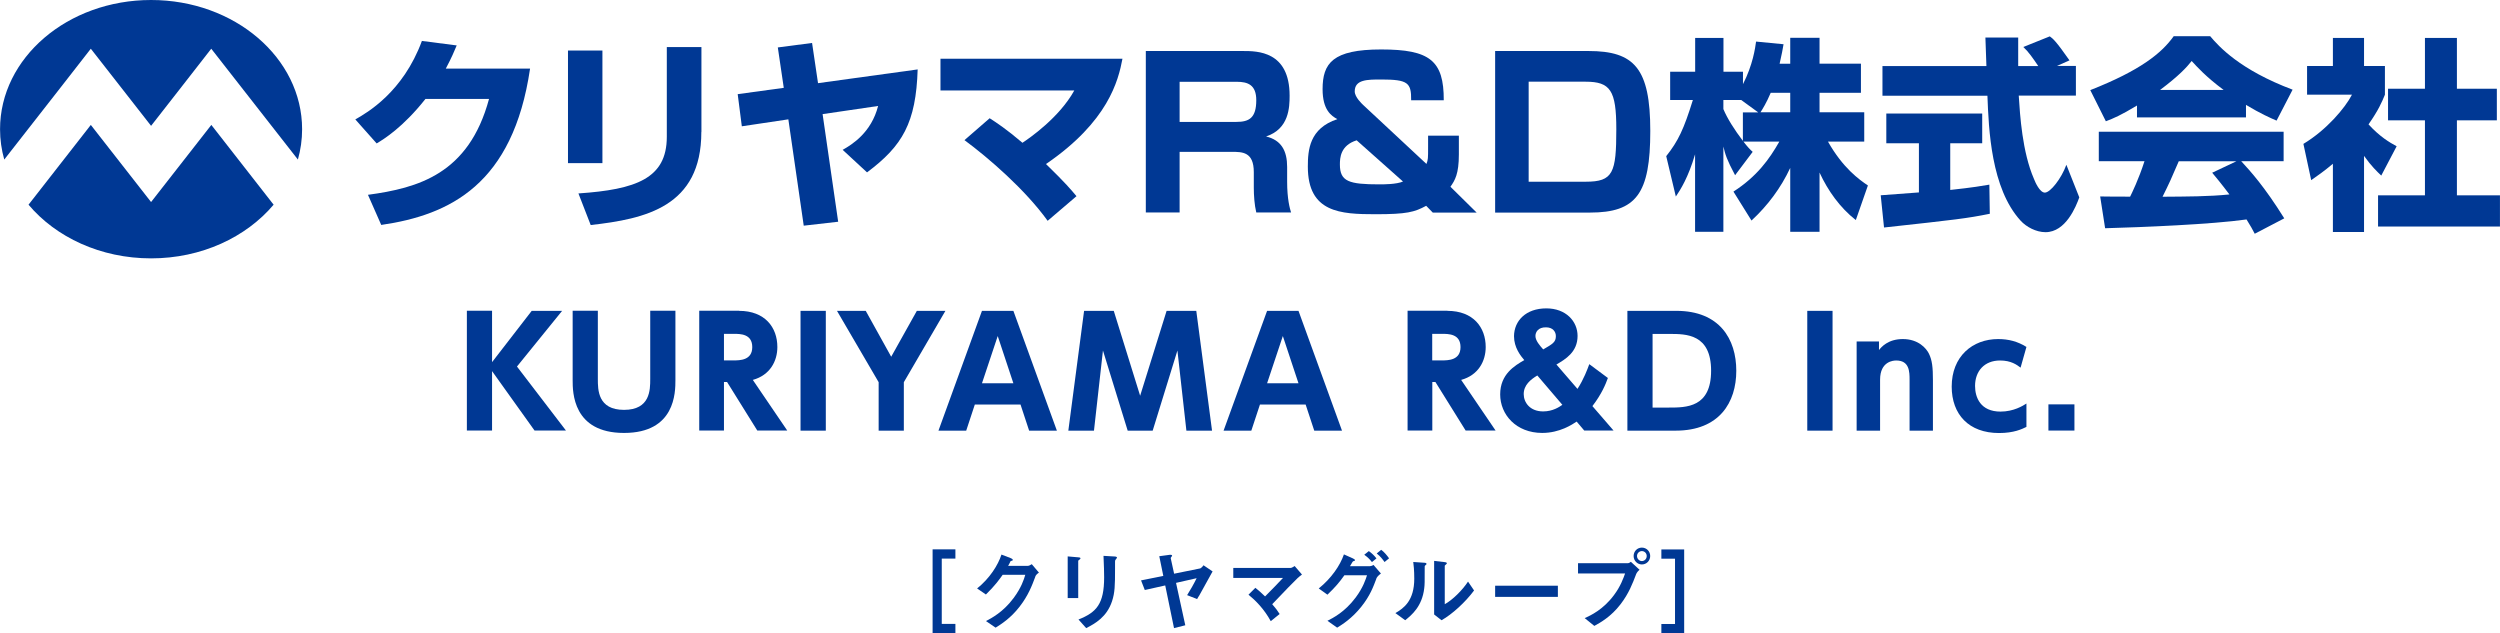 <?xml version="1.0" encoding="UTF-8"?>
<svg xmlns="http://www.w3.org/2000/svg" width="96.29mm" height="24.39mm" viewBox="0 0 272.95 69.14">
  <defs>
    <style>
      .d {
        fill: #003894;
      }

      .e {
        isolation: isolate;
      }

      .f {
        mix-blend-mode: multiply;
      }
    </style>
  </defs>
  <g class="e">
    <g id="b" data-name="レイヤー_2">
      <g id="c" data-name="レイヤー_1">
        <g>
          <g class="f">
            <g>
              <path class="d" d="M101.82,69.14v-9.16h2.49v1.01h-1.49v7.13h1.49v1.01h-2.49Z"/>
              <path class="d" d="M113.03,62.98c-.35.94-.77,2.05-1.72,3.27-.97,1.25-2,1.9-2.61,2.28l-1.05-.72c.6-.32,1.87-.97,3.02-2.52.83-1.12,1.12-2.01,1.27-2.53h-2.47c-.33.47-.86,1.21-1.83,2.15l-.96-.66c1.38-1.11,2.28-2.54,2.66-3.7l.99.38c.06.02.25.11.25.2,0,.08-.11.1-.24.13-.06.14-.17.34-.27.52h2.16c.12,0,.27-.09.42-.18l.78.92c-.19.13-.34.26-.41.46Z"/>
              <path class="d" d="M117.87,61.09c-.14.11-.15.12-.15.14v4.07h-1.15v-4.55l1.15.1c.08,0,.25.02.25.11,0,.05-.06.1-.1.13ZM121.87,61.03c-.13.13-.13.15-.13.42,0,.09,0,.52,0,.62,0,1.88-.02,2.64-.33,3.58-.57,1.71-1.82,2.42-2.82,2.93l-.84-.94c1.97-.78,2.8-1.7,2.8-4.61,0-.23-.02-1.57-.07-2.34l1.23.07s.24,0,.24.13c0,.03,0,.07-.11.14Z"/>
              <path class="d" d="M130.87,65.11l-.17.3-1.09-.43c.34-.54.7-1.16,1.04-1.85l-2.25.51,1.01,4.63-1.23.31-.96-4.66-2.23.5-.41-1.05,2.43-.49-.44-2.15,1.11-.15c.23-.03.29.04.29.09,0,.03,0,.04-.1.16-.04.04-.06.09-.05.12l.37,1.69,2.86-.58s.17-.08.35-.34l.99.67-1.51,2.73Z"/>
              <path class="d" d="M141.7,63.09c-.24.23-1.61,1.61-2.8,2.88.37.43.56.67.81,1.07l-.97.78c-.72-1.33-1.67-2.27-2.43-2.89l.75-.75c.37.29.65.54,1.06.94.75-.75,1.3-1.32,1.96-2.02h-5.43v-1.09h6.25c.13,0,.29-.11.45-.21l.8.93c-.19.14-.34.26-.44.36Z"/>
              <path class="d" d="M150.27,63.19c-.33.87-.68,1.85-1.64,3.05-1.02,1.28-2.07,1.94-2.64,2.29l-1.06-.75c.59-.3,1.89-.94,3.09-2.55.81-1.09,1.09-1.98,1.23-2.42h-2.47c-.56.79-.98,1.28-1.85,2.12l-.95-.68c1.37-1.1,2.33-2.5,2.75-3.72l.96.43c.08.04.25.12.25.2,0,.06-.06.08-.22.13-.11.12-.22.38-.33.53h2.16c.1,0,.23-.03.41-.14l.81.94c-.31.22-.46.43-.51.57ZM149.79,61.37c-.25-.32-.49-.55-.84-.8l.5-.4c.33.24.59.48.83.8l-.49.4ZM151.17,61.37c-.17-.24-.46-.64-.86-.94l.49-.4c.33.24.64.62.86.93l-.49.4Z"/>
              <path class="d" d="M155.62,61.73c-.07.06-.07.08-.07.12,0,1.8,0,1.95-.05,2.37-.23,2-1.38,2.94-2.08,3.5l-1.07-.78c.93-.54,2.06-1.36,2.06-3.76,0-.9-.07-1.53-.11-1.82l1.17.08c.17,0,.28.04.28.14,0,.04-.02.05-.13.14ZM157.4,67.73l-.82-.64v-5.85l1.12.13c.09,0,.27.03.27.13,0,.04-.02.07-.11.14,0,0-.12.11-.12.12v4.21c.83-.45,1.93-1.53,2.54-2.47l.66.97c-.94,1.27-2.39,2.6-3.55,3.25Z"/>
              <path class="d" d="M163.24,65.17v-1.22h6.85v1.22h-6.85Z"/>
              <path class="d" d="M178.62,62.73c-.37.97-.78,2.07-1.7,3.26-1.03,1.34-2.19,1.99-2.85,2.35l-1.05-.85c.66-.3,2.02-.93,3.2-2.52.73-.98,1.03-1.86,1.21-2.36h-5.14v-1.12h5.45c.12,0,.22-.08.32-.15l.95.87c-.15.13-.3.28-.4.53ZM179.26,61.63c-.49,0-.9-.41-.9-.92s.39-.92.9-.92.91.41.91.92-.4.92-.91.92ZM179.26,60.17c-.28,0-.53.23-.53.54s.26.55.53.55.53-.22.53-.55c0-.31-.24-.54-.53-.54Z"/>
              <path class="d" d="M181.39,69.14v-1.01h1.49v-7.13h-1.49v-1.01h2.49v9.16h-2.49Z"/>
            </g>
          </g>
          <g>
            <g>
              <path class="d" d="M53.72,39.54l4.33-5.6h3.32l-4.93,6.08,5.35,6.99h-3.43l-4.64-6.49v6.49h-2.75v-13.08h2.75v5.6Z"/>
              <path class="d" d="M73.74,33.94v7.56c0,1.32,0,5.77-5.61,5.77s-5.61-4.47-5.61-5.76v-7.58h2.75v7.45c0,1.19,0,3.37,2.86,3.37s2.86-2.18,2.86-3.37v-7.45h2.75Z"/>
              <path class="d" d="M80.69,33.94c2.83,0,4.18,1.81,4.18,3.95,0,1.54-.8,3.07-2.68,3.59l3.76,5.53h-3.27l-3.3-5.3h-.34v5.3h-2.7v-13.08h4.36ZM79.04,36.46v2.89h1.04c.68,0,2.05,0,2.05-1.45s-1.3-1.45-2.03-1.45h-1.06Z"/>
              <path class="d" d="M90.16,33.94v13.08h-2.76v-13.08h2.76Z"/>
              <path class="d" d="M95.93,41.73l-4.55-7.79h3.14l2.78,5.01,2.8-5.01h3.12l-4.54,7.79v5.29h-2.75v-5.29Z"/>
              <path class="d" d="M106.43,44.17l-.94,2.85h-3.03l4.75-13.08h3.43l4.75,13.08h-3.03l-.94-2.85h-4.99ZM110.64,41.85l-1.71-5.16-1.72,5.16h3.43Z"/>
              <path class="d" d="M125.87,47.02h-2.75l-2.7-8.75-.98,8.75h-2.8l1.72-13.08h3.24l2.88,9.27,2.89-9.27h3.24l1.72,13.08h-2.8l-.98-8.75-2.7,8.75Z"/>
              <path class="d" d="M137.56,44.17l-.94,2.85h-3.03l4.75-13.08h3.43l4.75,13.08h-3.03l-.94-2.85h-4.99ZM141.77,41.85l-1.71-5.16-1.72,5.16h3.43Z"/>
              <path class="d" d="M158.03,33.94c2.83,0,4.18,1.81,4.18,3.95,0,1.54-.8,3.07-2.68,3.59l3.76,5.53h-3.27l-3.3-5.3h-.34v5.3h-2.7v-13.08h4.36ZM156.37,36.46v2.89h1.04c.68,0,2.05,0,2.05-1.45s-1.3-1.45-2.03-1.45h-1.06Z"/>
              <path class="d" d="M172.23,42.46c.68-1.04,1.09-2.15,1.29-2.7l2.03,1.51c-.24.67-.67,1.74-1.69,3.07l2.31,2.67h-3.2l-.83-.98c-.47.31-1.84,1.24-3.76,1.24-2.85,0-4.59-2-4.59-4.21s1.59-3.14,2.63-3.74c-.41-.49-1.12-1.37-1.12-2.62.02-1.67,1.29-3.03,3.53-3.03,2.13,0,3.41,1.4,3.41,3.01,0,1.76-1.32,2.54-2.31,3.12l2.29,2.65ZM167.84,41c-.73.44-1.48,1.04-1.48,2.03,0,.91.68,1.89,2.12,1.89,1.06,0,1.77-.49,2.1-.72l-2.73-3.2ZM167.64,36.69c0,.49.47,1.04.85,1.46,1.04-.6,1.38-.8,1.38-1.45,0-.49-.34-.96-1.07-.96-.86-.02-1.16.52-1.16.94Z"/>
              <path class="d" d="M177.68,33.94h5.35c4.72,0,6.54,3.09,6.54,6.54s-1.84,6.54-6.62,6.54h-5.27v-13.08ZM180.43,44.5h1.77c1.92,0,4.62,0,4.62-4.02s-2.72-4.02-4.54-4.02h-1.85v8.03Z"/>
              <path class="d" d="M200.08,33.94v13.08h-2.76v-13.08h2.76Z"/>
              <path class="d" d="M202.71,47.02v-9.74h2.44v.94c.24-.31.98-1.2,2.6-1.2,1.71,0,2.57,1.02,2.85,1.59.36.73.44,1.51.44,2.93v5.48h-2.55v-5.56c0-.88-.02-2.1-1.46-2.1-.28,0-1.76.07-1.76,2.1v5.56h-2.55Z"/>
              <path class="d" d="M221.25,46.61c-.49.24-1.37.67-2.99.67-3.3,0-5.17-2.03-5.17-5.07,0-3.29,2.26-5.19,5.07-5.19,1.14,0,2.13.26,3.09.86l-.64,2.26c-.41-.31-1.04-.78-2.24-.78-1.71,0-2.73,1.16-2.73,2.78,0,1.25.59,2.8,2.78,2.8,1.43,0,2.44-.63,2.83-.88v2.55Z"/>
              <path class="d" d="M226.49,44.15v2.86h-2.84v-2.86h2.84Z"/>
            </g>
            <g>
              <g>
                <path class="d" d="M16.49,0C7.38,0,0,6.32,0,14.11c0,1.14.16,2.25.46,3.31l6.2-7.93,3.25-4.17,3.26,4.17,3.32,4.25,3.32-4.25,3.25-4.17,3.26,4.17,6.2,7.93c.3-1.06.46-2.17.46-3.31,0-7.79-7.38-14.11-16.49-14.11Z"/>
                <path class="d" d="M16.49,22.06l-6.58-8.42-6.8,8.71c2.99,3.55,7.87,5.86,13.38,5.86s10.38-2.31,13.38-5.86l-6.8-8.71-6.58,8.42Z"/>
              </g>
              <g>
                <path class="d" d="M57.87,7.49c-1.86,12.64-8.75,15.98-16.25,17.07l-1.45-3.29c5.46-.74,11.01-2.26,13.22-10.47h-6.94c-2.46,3.11-4.54,4.39-5.33,4.86l-2.33-2.62c1.3-.74,5.21-2.98,7.27-8.57l3.8.49c-.29.69-.54,1.3-1.19,2.53h9.17Z"/>
                <path class="d" d="M65.77,17.81h-3.76V5.52h3.76v12.29ZM76.57,14.41c0,8.17-6.11,9.49-12.08,10.16l-1.34-3.45c6.29-.43,9.65-1.63,9.65-6.18V5.14h3.78v9.26Z"/>
                <path class="d" d="M100.19,7.56c-.18,5.86-1.66,8.37-5.53,11.26l-2.66-2.46c1.03-.58,3.13-1.88,3.87-4.79l-6.06.89,1.7,11.75-3.76.43-1.68-11.61-5.08.76-.45-3.51,5.03-.69-.65-4.41,3.74-.49.65,4.39,10.88-1.5Z"/>
                <path class="d" d="M114.39,24.12c-2.46-3.42-6.45-6.87-9.09-8.82l2.75-2.39c.76.49,1.83,1.19,3.58,2.68.74-.49,4.01-2.73,5.66-5.71h-14.61v-3.47h19.87c-.45,2.39-1.55,6.85-8.35,11.5,2.19,2.13,2.73,2.8,3.33,3.51l-3.15,2.69Z"/>
                <path class="d" d="M135.7,5.57c1.57,0,5.1,0,5.1,4.88,0,1.28-.07,3.63-2.57,4.45,1.68.4,2.3,1.59,2.3,3.33v1.61c0,1.88.29,2.93.43,3.36h-3.8c-.2-.83-.27-1.88-.27-2.71v-1.7c0-2.21-1.25-2.21-2.4-2.21h-5.7v6.62h-3.69V5.57h10.61ZM128.79,8.92v4.39h6.2c1.39,0,2.17-.43,2.17-2.37,0-1.66-.9-2.01-2.13-2.01h-6.24Z"/>
                <path class="d" d="M154.07,10.94c.02-1.9-.34-2.26-3.27-2.26-1.52,0-2.89,0-2.89,1.3,0,.63.8,1.36.92,1.48l6.91,6.44c.18-.47.18-.6.18-1.86v-1.23h3.36v2.04c0,2.15-.43,2.84-.92,3.54l2.86,2.82h-4.79l-.72-.74c-1.28.69-2.1.92-5.53.92-3.83,0-7.39-.18-7.39-5.19,0-1.81.16-4.18,3.22-5.19-.65-.36-1.61-.99-1.61-3.27,0-2.84,1.1-4.34,6.4-4.34s6.85,1.21,6.83,5.55h-3.58ZM148.12,15.32c-1.79.56-1.83,1.95-1.83,2.64,0,1.86.98,2.17,4.32,2.17.45,0,1.86,0,2.57-.31l-5.06-4.5Z"/>
                <path class="d" d="M173.44,5.57c4.99,0,6.74,1.88,6.74,8.73s-1.52,8.91-6.58,8.91h-10.36V5.57h10.2ZM166.9,8.92v10.92h6.24c2.98,0,3.33-.96,3.33-5.73,0-4.25-.65-5.19-3.36-5.19h-6.22Z"/>
                <path class="d" d="M195.46,6.95v-2.82h3.2v2.82h4.52v3.18h-4.52v2.13h4.88v3.2h-3.96c1.63,2.89,3.42,4.16,4.36,4.79l-1.32,3.78c-1.74-1.37-3.04-3.2-3.96-5.19v6.47h-3.2v-6.98c-1.01,2.17-2.46,4.12-4.23,5.75l-1.97-3.16c2.57-1.66,3.92-3.54,5.01-5.46h-3.92c.49.63.69.83,1.01,1.12l-1.92,2.55c-.94-1.77-1.05-2.21-1.28-3.13v9.31h-3.09v-8.46c-.76,2.57-1.59,3.85-2.1,4.61l-1.05-4.41c1.32-1.66,1.92-2.95,2.91-6.13h-2.48v-3.09h2.73v-3.69h3.09v3.69h2.13v1.36c1.07-2.08,1.34-3.96,1.43-4.65l3,.29c-.09.56-.2,1.12-.43,2.13h1.16ZM191.95,12.26l-1.84-1.34h-1.95v.99c.43,1.03,1.21,2.26,2.13,3.47v-3.11h1.66ZM195.46,12.26v-2.13h-2.13c-.45,1.07-.92,1.83-1.12,2.13h3.24Z"/>
                <path class="d" d="M205.35,21.32c.14-.02,3.76-.27,4.16-.31v-5.37h-3.56v-3.24h10.47v3.24h-3.49v5.1c2.51-.27,3.51-.45,4.27-.58l.05,3.18c-2.53.51-3.6.63-11.55,1.5l-.36-3.51ZM224.52,7.2h2.13v3.24h-6.24c.14,2.15.38,6.15,1.66,9.09.13.34.63,1.5,1.19,1.5.6,0,1.81-1.54,2.35-3.04l1.41,3.56c-.36,1.01-1.48,3.8-3.69,3.8-1.03,0-2.1-.58-2.71-1.25-3.24-3.54-3.49-9.98-3.63-13.65h-11.46v-3.24h11.35c-.02-.36-.11-2.95-.11-3.11h3.58v3.11h2.19c-.58-.85-1.03-1.52-1.63-2.08l2.89-1.16c.34.25.63.45,2.15,2.62l-1.41.63Z"/>
                <path class="d" d="M233.32,11.52c-1.77,1.07-2.57,1.41-3.4,1.72l-1.7-3.4c5.46-2.15,7.79-4.03,9.11-5.89h3.98c.96,1.14,3.24,3.67,9,5.84l-1.75,3.38c-.67-.29-1.75-.76-3.34-1.72v1.37h-11.9v-1.3ZM246.18,25.53c-.22-.43-.47-.89-.9-1.57-3.8.54-11.41.85-15.44.96l-.54-3.47c.11.02,2.95.02,3.27.02.18-.36.92-1.86,1.57-3.87h-4.99v-3.22h20.18v3.22h-4.63c1.01,1.1,2.51,2.73,4.7,6.24l-3.22,1.68ZM242.78,9.82c-1.95-1.45-2.91-2.53-3.49-3.16-.54.69-1.41,1.63-3.45,3.16h6.94ZM244.17,17.61h-6.29c-.8,1.88-1.07,2.46-1.77,3.87,2.64-.02,5.06-.02,7.3-.25-.94-1.25-1.43-1.83-1.88-2.37l2.64-1.25Z"/>
                <path class="d" d="M258.11,25.33h-3.4v-7.45c-.92.78-1.72,1.34-2.37,1.79l-.85-3.96c2.5-1.5,4.56-3.92,5.3-5.37h-4.9v-3.13h2.82v-3.07h3.4v3.07h2.28v3.13c-.34.83-.69,1.66-1.79,3.24,1.23,1.34,2.26,1.95,3.07,2.39l-1.68,3.2c-.47-.45-1.07-1.01-1.88-2.15v8.3ZM264.76,4.14h3.49v5.55h4.36v3.45h-4.36v8.19h4.7v3.4h-13.31v-3.4h5.12v-8.19h-4.03v-3.45h4.03v-5.55Z"/>
              </g>
            </g>
          </g>
        </g>
      </g>
    </g>
  </g>
</svg>